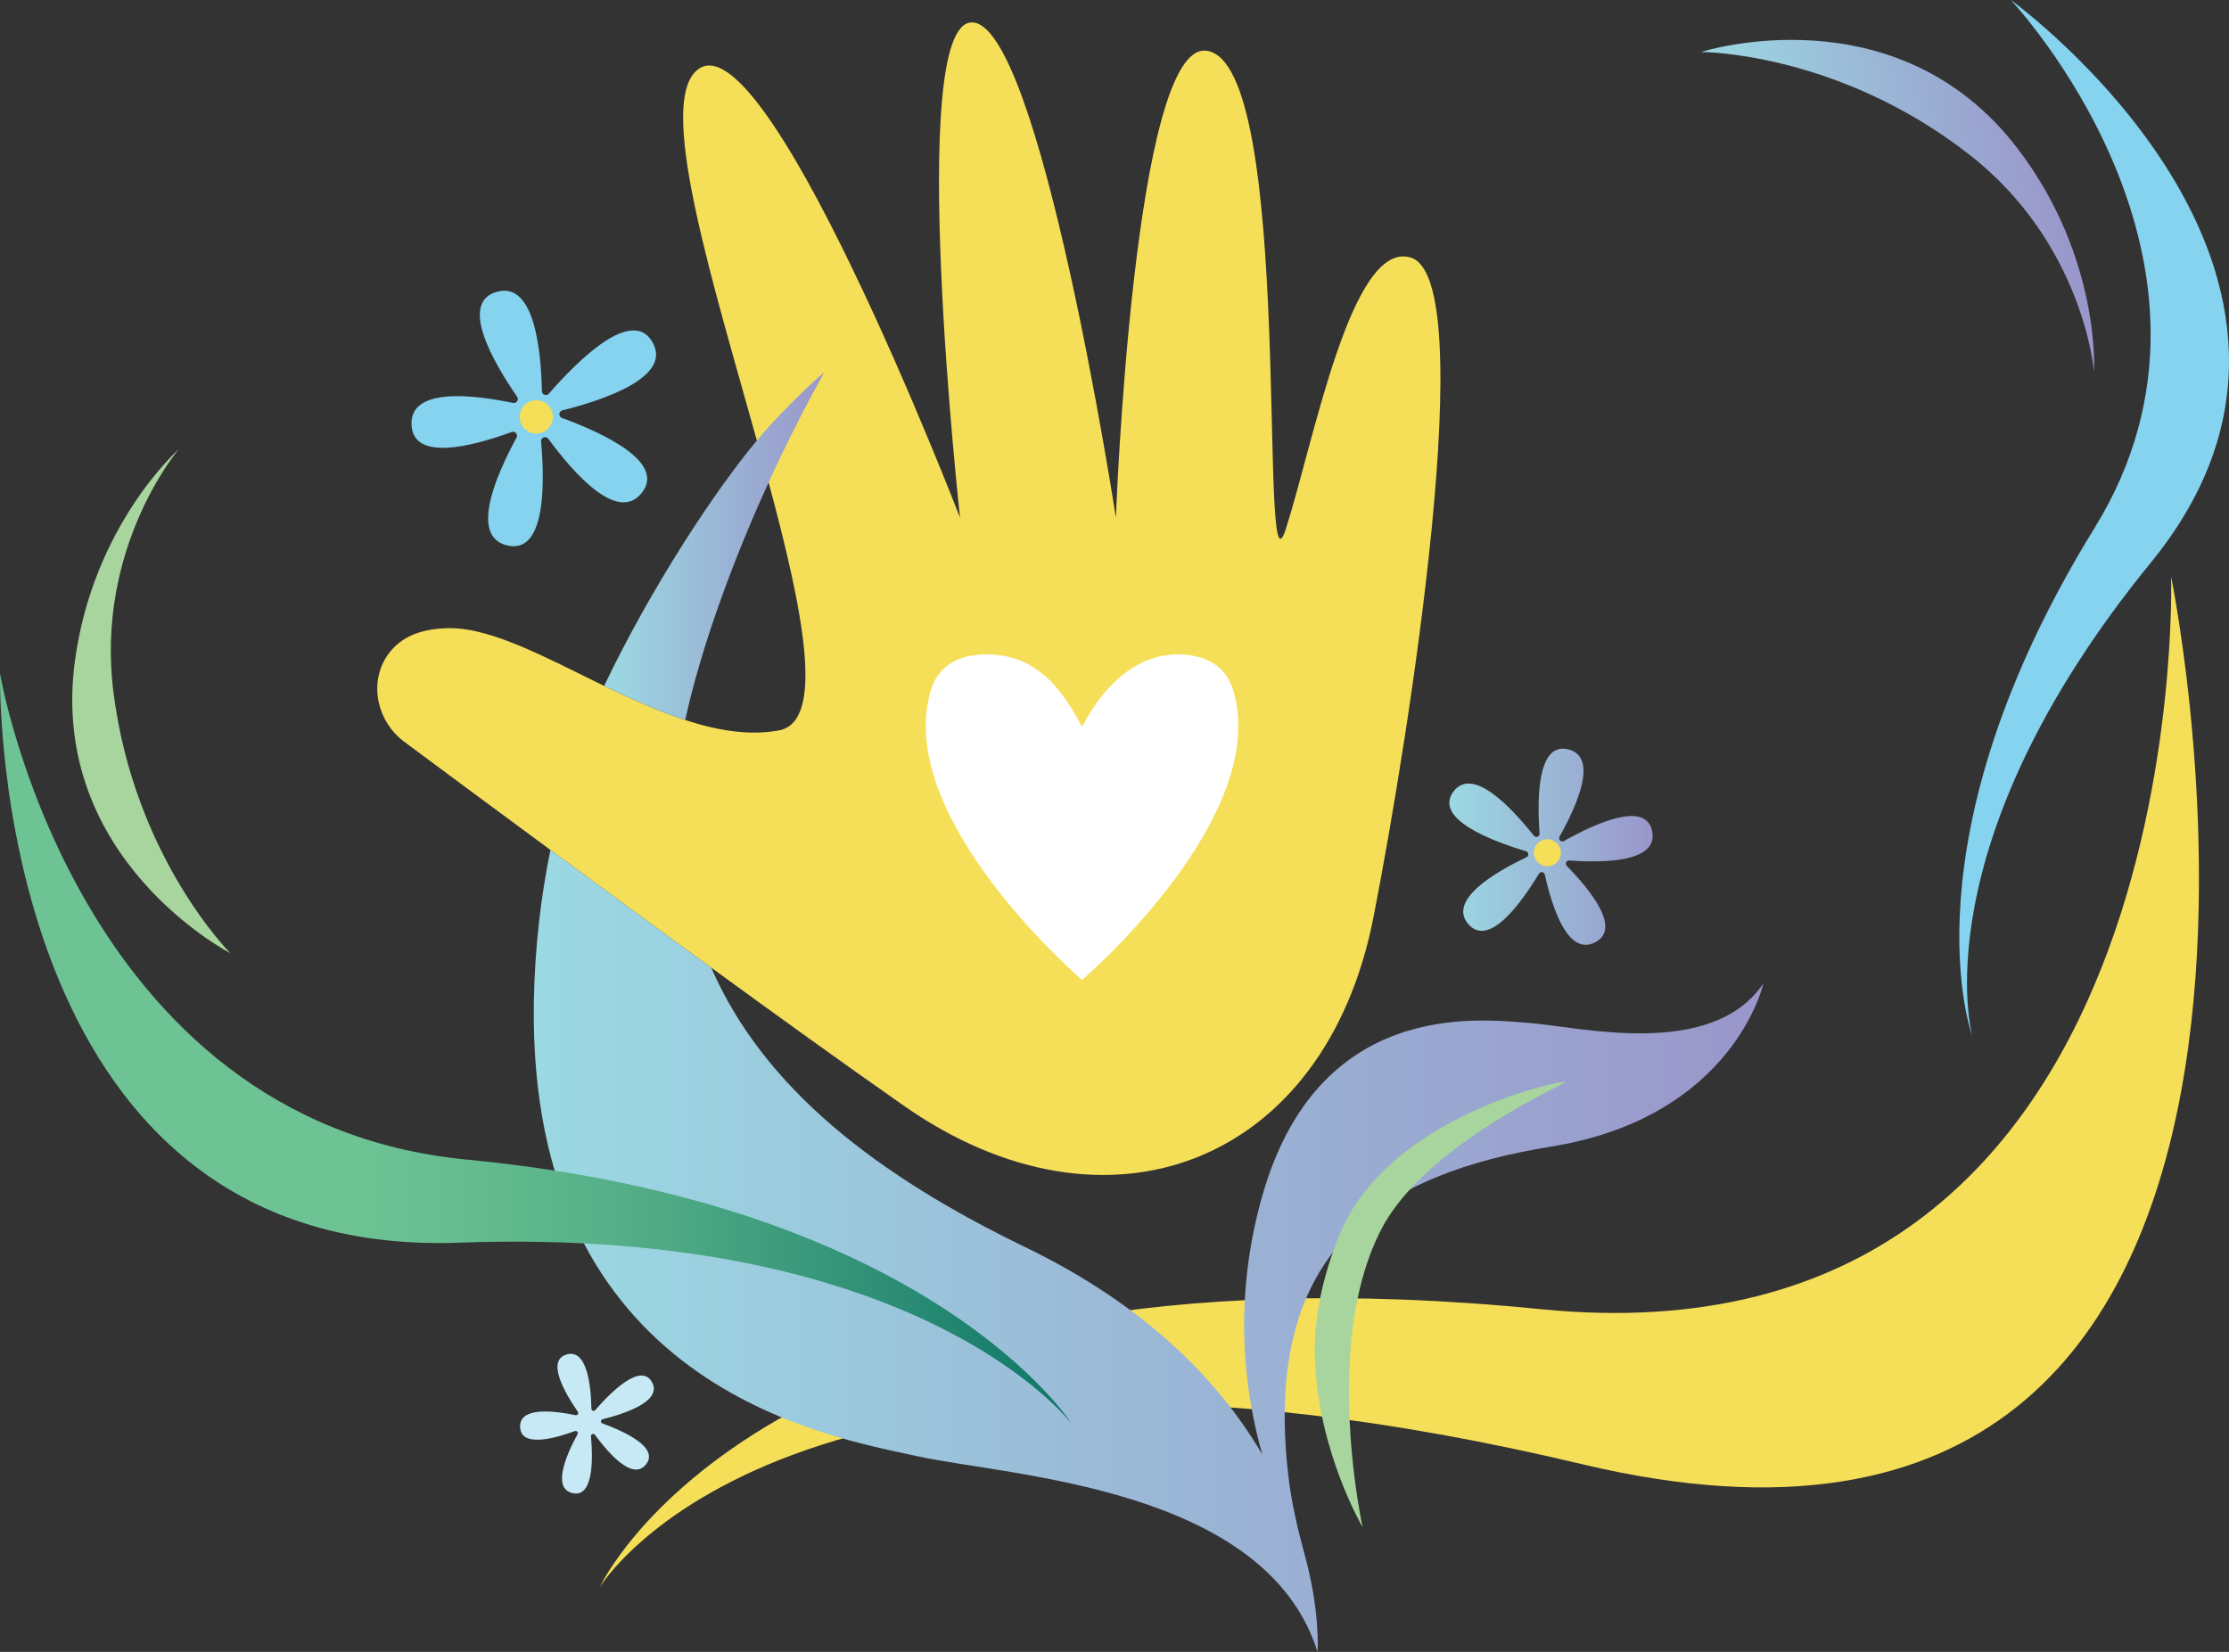 <?xml version="1.0" encoding="UTF-8"?> <svg xmlns="http://www.w3.org/2000/svg" xmlns:xlink="http://www.w3.org/1999/xlink" id="Layer_1" data-name="Layer 1" viewBox="0 0 3287.16 2436.26"><rect x="0" y="0" width="3287.16" height="2436.26" fill="#333333" stroke="none"/><defs><style> .cls-1 { fill: url(#linear-gradient); } .cls-1, .cls-2, .cls-3, .cls-4, .cls-5, .cls-6, .cls-7, .cls-8, .cls-9, .cls-10 { stroke-width: 0px; } .cls-2 { fill: url(#linear-gradient-4); } .cls-3 { fill: url(#linear-gradient-2); } .cls-4 { fill: url(#linear-gradient-3); } .cls-5 { fill: url(#linear-gradient-5); } .cls-6 { fill: #f6df58; } .cls-7 { fill: #85d3ef; } .cls-8 { fill: #c6e9f5; } .cls-9 { fill: #a7d59d; } .cls-10 { fill: #fff; } </style><linearGradient id="linear-gradient" x1="2483.7" y1="94.04" x2="2974.2" y2="94.04" gradientTransform="translate(104.61 729.36) rotate(-10.79)" gradientUnits="userSpaceOnUse"><stop offset="0" stop-color="#9bd9e3"></stop><stop offset="1" stop-color="#9a96ca"></stop></linearGradient><linearGradient id="linear-gradient-2" x1="787.16" y1="1844.89" x2="2600.54" y2="1844.89" gradientTransform="matrix(1,0,0,1,0,0)" xlink:href="#linear-gradient"></linearGradient><linearGradient id="linear-gradient-3" x1="890.96" y1="805.61" x2="1215.37" y2="805.61" gradientTransform="matrix(1,0,0,1,0,0)" xlink:href="#linear-gradient"></linearGradient><linearGradient id="linear-gradient-4" x1="2137.34" y1="1248.82" x2="2437.2" y2="1248.82" gradientTransform="matrix(1,0,0,1,0,0)" xlink:href="#linear-gradient"></linearGradient><linearGradient id="linear-gradient-5" x1="0" y1="1546.56" x2="1580.34" y2="1546.56" gradientUnits="userSpaceOnUse"><stop offset=".33" stop-color="#6dc393"></stop><stop offset=".44" stop-color="#65bc8f"></stop><stop offset=".62" stop-color="#4faa85"></stop><stop offset=".84" stop-color="#2b8d74"></stop><stop offset="1" stop-color="#0d7466"></stop></linearGradient></defs><path class="cls-6" d="m3201.79,850.45s36.58,1176.4-929.14,1080.41c-1147.54-114.06-1388.1,409.82-1388.1,409.82,0,0,276.65-460.26,1449.46-181.04,1195.47,284.62,867.77-1309.2,867.77-1309.2Z"></path><path class="cls-7" d="m2965.42,0s364.95,386.85,123.74,778.17c-286.63,465-180.52,750.1-180.52,750.1,0,0-78.88-279.16,263.41-698.69C3520.96,401.94,2965.42,0,2965.42,0Z"></path><path class="cls-1" d="m2508.61,76.66s200.01-.58,394.64,150.56c169.83,131.89,184.83,320.91,184.83,320.91,0,0,10.48-167.35-112.16-328.41-179.23-235.39-467.31-143.07-467.31-143.07Z"></path><path class="cls-9" d="m339.83,1405.86s-141.84-141.02-172.59-385.51c-26.82-213.34,96.22-357.62,96.22-357.62,0,0-125.74,110.92-152.91,311.53-39.71,293.18,229.28,431.61,229.28,431.61Z"></path><path class="cls-6" d="m2025.5,1352.72c-70.97,363.13-392.36,488.74-693.19,277.64-85.29-59.68-184.69-131.26-283.49-203.24-82.26-59.68-164.12-119.97-237.11-173.6-92.14-67.75-169.77-125.61-215.74-159.69-39.12-29.24-52.22-84.48-25.81-125.61,20.36-31.05,54.64-41.74,93.96-41.74,61.29,0,140.94,43.15,224.61,84.08.81.4,1.41.81,2.22,1.01,9.88,4.64,19.76,9.48,29.84,14.11,9.07,4.23,18.35,8.27,27.62,12.3,20.77,9.07,41.53,17.14,62.1,23.99.4,0,1.01.2,1.41.4,47.18,15.32,93.35,22.78,136.5,14.92,69.16-12.7,36.29-175.82-14.92-365.75-.6-2.42-1.41-5.04-2.02-7.46,18.75-39.12,39.72-79.64,62.71-121.58-3.23,2.62-33.47,28.03-76.01,74.4-.6-2.42-1.41-4.84-2.02-7.26-64.52-231.47-142.75-482.09-92.95-541.36,95.97-114.72,392.56,655.28,392.56,655.28,0,0-79.84-726.66,16.74-730.49,100.41-4.03,213.12,730.49,213.12,730.49,0,0,26.01-702.46,133.48-688.75,132.06,16.74,75.21,835.34,116.94,705.89,41.74-129.65,96.18-426.03,183.88-401.03,104.24,29.64-1.21,701.05-54.44,973.04Z"></path><path class="cls-10" d="m1595.71,1445.25c-7.98-6.85-279.82-243.16-222.54-428.45,11.63-37.5,43.97-50.86,77.94-51.62,66.33-1.47,108.32,36.49,144.6,107.06,36.28-70.57,88.14-108.53,144.6-107.06,33.97.88,66.31,14.11,77.94,51.62,57.28,185.29-214.55,421.6-222.54,428.45Z"></path><g><path class="cls-3" d="m2253.94,1508.58c-73.59-5.44-311.51-35.49-393.37,258.48-42.54,152.63-25.41,285.5,1.01,378.25-60.69-104.04-166.54-217.55-350.22-306.27-215.34-104.24-384.3-232.27-462.53-411.92-82.26-59.68-164.12-119.97-237.11-173.6-14.11,69.16-22.99,143.56-24.4,222.59-9.88,569.39,431.88,642.38,566.77,671.82,134.69,29.44,512.53,44.96,588.95,288.33,0,0,4.23-58.27-18.75-142.35-10.48-38.31-19.56-77.02-24.2-116.34-39.92-337.92,141.94-446.8,387.52-486.52,269.57-43.75,312.92-240.74,312.92-240.74-76.42,113.31-272.8,63.71-346.59,58.27Z"></path><path class="cls-4" d="m1133.51,711.56c4.84-10.69,9.88-21.57,14.92-32.06,19.76-41.94,42.34-85.49,66.94-130.25-3.43,2.82-35.69,30.04-81.25,79.64-5.65,6.25-11.69,13.1-17.94,20.77-63.31,75.81-156.46,217.96-225.22,361.92,39.52,18.95,79.84,37.3,119.56,50.41,21.78-101.22,68.15-231.06,122.99-350.43Z"></path></g><g><path class="cls-2" d="m2436.56,1226.33c-8.71-46.02-83.09-12.41-130.12,14-4.26,2.39-8.91-2.28-6.52-6.54,25.95-46.14,57.41-117.08,13.22-128.5-45.4-11.73-46.62,70.09-42.72,123.88.34,4.73-5.55,7.01-8.49,3.3-32.8-41.42-90.66-103.19-118.69-64.78-29.06,39.82,56.07,72.4,107.2,87.8,4.18,1.26,4.6,6.94.66,8.82-47.8,22.82-115.87,63.37-85.9,98.4,29.83,34.88,76.39-28.01,104.28-74.14,2.21-3.66,7.78-2.75,8.71,1.43,11.47,51.37,34.55,119.91,73.91,99.93,38.85-19.72-4.34-74.8-41.54-112.81-3.07-3.14-.66-8.38,3.72-8.06,52.81,3.87,130.78,2.22,122.28-42.73Z"></path><circle class="cls-6" cx="2281.94" cy="1257.71" r="19.94"></circle></g><g><path class="cls-7" d="m747.67,804.37c56.08,13.58,56.1-86.99,50.31-153.18-.52-5.99,7.08-8.85,10.65-4,38.63,52.55,102.31,123.86,137.56,80.04,36.21-45.02-55.03-87.9-117.4-110.83-5.48-2.01-5.06-9.79.6-11.21,63.15-15.81,161.85-49.42,132.95-100.38-29.96-52.83-109.74,26.21-152.96,75.8-3.53,4.05-10.12,1.64-10.23-3.74-1.36-65.24-12.35-162.24-66.88-146.37-54.3,15.79-7.32,99.98,30.32,154.7,2.99,4.35-.86,10.13-6.03,9.05-63.49-13.19-152.15-22.06-149.7,32.27,2.43,53.62,86.17,33.09,147.74,10.61,5.08-1.86,9.74,3.51,7.16,8.27-31.14,57.33-68.86,145.7-14.08,158.96Z"></path><circle class="cls-6" cx="790.9" cy="614.86" r="24.56"></circle></g><g><path class="cls-8" d="m844.02,2202.07c30.67,7.42,30.68-47.56,27.51-83.76-.29-3.28,3.87-4.84,5.82-2.19,21.12,28.73,55.94,67.73,75.22,43.77,19.8-24.61-30.09-48.07-64.2-60.6-3-1.1-2.77-5.35.33-6.13,34.53-8.64,88.5-27.02,72.7-54.89-16.38-28.89-60.01,14.33-83.64,41.45-1.93,2.22-5.53.9-5.59-2.04-.74-35.67-6.75-88.71-36.57-80.04-29.69,8.64-4,54.67,16.58,84.59,1.63,2.38-.47,5.54-3.3,4.95-34.72-7.21-83.2-12.06-81.86,17.65,1.33,29.32,47.12,18.09,80.78,5.8,2.78-1.01,5.33,1.92,3.92,4.52-17.03,31.35-37.65,79.67-7.7,86.92Z"></path><circle class="cls-8" cx="867.66" cy="2098.44" r="13.43"></circle></g><path class="cls-5" d="m.05,993.41s111.25,661.55,688.46,716.84c685.88,65.71,891.84,389.47,891.84,389.47,0,0-220.72-291.85-903.24-266.97C-18.61,1858.12.05,993.41.05,993.41Z"></path><path class="cls-9" d="m2309.57,1595.9c-89.39,43.77-221.58,121.28-271.42,215.05-29.8,56.29-43.12,124.43-47.23,189.94-8.24,130.67,18.59,251.47,18.59,251.47,0,0-65.28-110.57-70.39-247.49-2.17-58.93,10.61-121.03,36.88-185.14,71.52-174.58,332.86-229,333.56-223.82Z"></path></svg> 